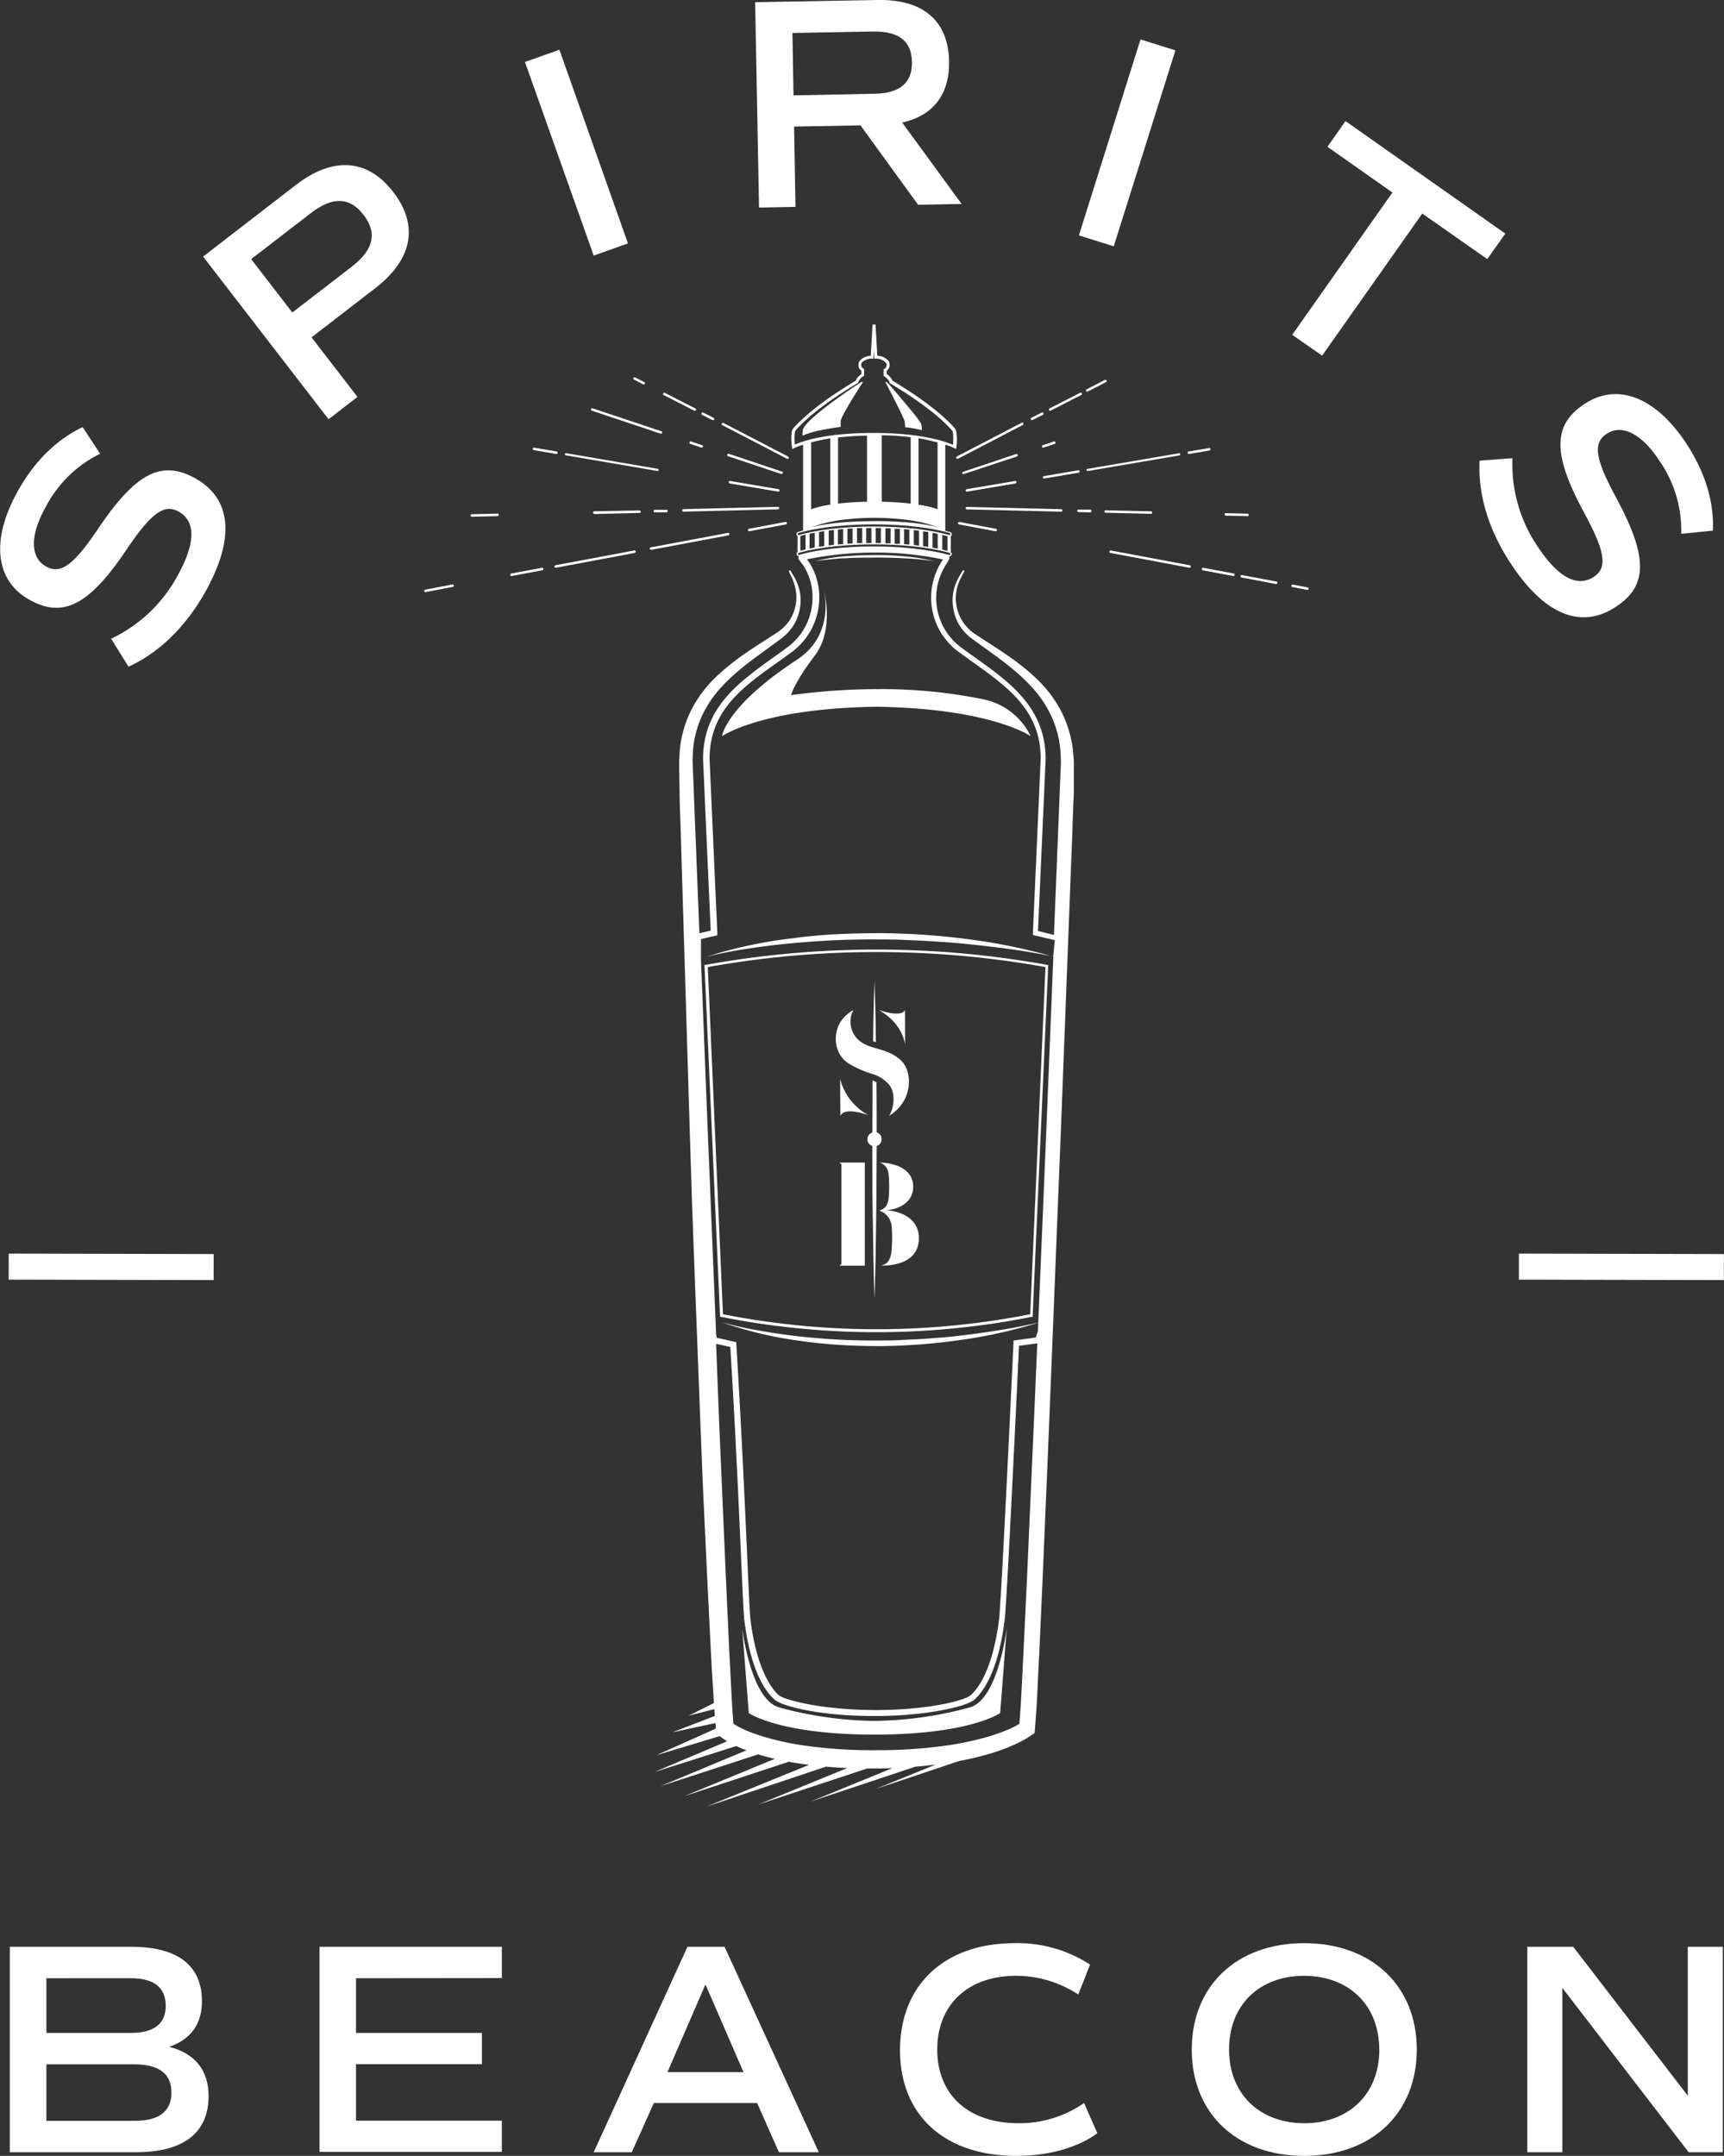 <svg xmlns="http://www.w3.org/2000/svg" viewBox="0 0 331.04 413.91"><rect x="0" y="0" width="331.04" height="413.91" fill="#333333" stroke="none"/><defs><style>.cls-1{fill:#fff;}</style></defs><g id="Layer_2" data-name="Layer 2"><g id="Layer_1-2" data-name="Layer 1"><rect class="cls-1" x="308.85" y="223.55" width="5" height="39.36" transform="translate(67.4 554.02) rotate(-89.87)"/><rect class="cls-1" x="18.85" y="223.55" width="5" height="39.36" transform="translate(-221.93 264.02) rotate(-89.87)"/><path class="cls-1" d="M186.18,327.82a72.36,72.36,0,0,1-18.26,2.58,72.41,72.41,0,0,1-18.27-2.58c-5.56-1.5-7.14-15.34-7.14-15.34l1.27,16.41s5.83,4.14,24.14,4.14,24.13-4.14,24.13-4.14l1.27-16.41S191.74,326.32,186.18,327.82Z"/><path class="cls-1" d="M154.11,83.65a4.24,4.24,0,0,1,.06-1.18c.93-2.51,11.22-9.13,11.22-9.13h.33s-4.29,6.54-4.29,7.54c0,.31,0,.7,0,1.08,0,0-1.63.19-3.76.63A16.39,16.39,0,0,0,154.11,83.65Z"/><path class="cls-1" d="M170,73.34h.25c.34.18,4.66,5.38,5.29,6.16,1.34,1.66,1.38,2,1.38,2a5.42,5.42,0,0,1,.1,1.09s-.78-.2-1.71-.36c-.64-.11-1.5-.21-1.5-.21,0-.42-.1-.91-.09-1.09C173.67,80.37,170,73.34,170,73.34Z"/><path class="cls-1" d="M197.92,141.35h0a13,13,0,0,0-9.11-7.09,96.87,96.87,0,0,0-20.53-1.95h0a121.39,121.39,0,0,0-16.36,1.15s.41-2.14,4.51-7.55c3.88-5.11,1.76-12.55,1.76-12.55s2.3,8.42-5.17,13.31c-13.74,9-14.38,14.68-14.38,14.68s7.55-5.36,29.64-5.66C190.37,136,197.92,141.35,197.92,141.35Z"/><line class="cls-1" x1="168.28" y1="132.31" x2="168.28" y2="132.31"/><path class="cls-1" d="M156.48,107.75a34,34,0,0,1,5.68-.94c1.91-.17,3.84-.23,5.76-.25s3.84.08,5.75.25a34,34,0,0,1,5.68.94c-.95-.16-1.9-.27-2.85-.36s-1.9-.16-2.86-.2c-1.9-.1-3.81-.16-5.72-.14s-3.82,0-5.73.14c-1,0-1.91.11-2.86.21S157.43,107.59,156.48,107.75Z"/><path class="cls-1" d="M168.31,255.77a153.19,153.19,0,0,1-29.82-2.94l-.22,0-3-67.59.25,0a184.45,184.45,0,0,1,65.52,0l.24,0-3,67.59-.22,0A153.27,153.27,0,0,1,168.31,255.77Zm-29.49-3.45a152.42,152.42,0,0,0,59,0l2.93-66.65a183.44,183.44,0,0,0-64.84,0Z"/><path class="cls-1" d="M138.67,253.88a73.91,73.91,0,0,0,7.51,1.65c2.52.45,5.06.8,7.6,1.08a128.52,128.52,0,0,0,15.32.75c1.28,0,2.56,0,3.83-.08s2.56-.12,3.83-.19,2.56-.19,3.83-.28,2.55-.24,3.82-.39q3.83-.44,7.61-1.06c2.54-.4,5-.9,7.56-1.48a93.16,93.16,0,0,1-15.06,3.37,115.23,115.23,0,0,1-15.41,1.19q-3.87,0-7.74-.21c-2.57-.19-5.14-.41-7.69-.79A74.72,74.72,0,0,1,138.67,253.88Z"/><path class="cls-1" d="M208.76,75.2a.24.24,0,0,1-.11-.45l3.51-1.81a.24.24,0,0,1,.32.1.24.24,0,0,1-.1.32l-3.51,1.81A.23.23,0,0,1,208.76,75.2Z"/><path class="cls-1" d="M201.65,78.86a.23.23,0,0,1-.21-.13.23.23,0,0,1,.1-.32l5.87-3a.24.24,0,0,1,.32.1.24.24,0,0,1-.1.32l-5.87,3Z"/><path class="cls-1" d="M198.15,80.66a.24.24,0,0,1-.21-.13.24.24,0,0,1,.1-.32l2-1a.24.24,0,0,1,.22.43l-2,1A.2.2,0,0,1,198.15,80.66Z"/><path class="cls-1" d="M183.85,88.08a.26.26,0,0,1-.22-.13.24.24,0,0,1,.11-.32l12.44-6.46a.24.24,0,0,1,.32.1.23.23,0,0,1-.1.32L184,88.05Z"/><path class="cls-1" d="M200.32,85.94a.24.24,0,0,1-.23-.16.23.23,0,0,1,.15-.3l2.13-.72a.24.24,0,0,1,.15.46l-2.13.71Z"/><path class="cls-1" d="M185,91.05a.22.22,0,0,1-.22-.17.23.23,0,0,1,.15-.3l10.2-3.41a.24.24,0,0,1,.3.16.23.23,0,0,1-.15.3L185.1,91Z"/><path class="cls-1" d="M228.28,87.16a.23.23,0,0,1-.23-.2.22.22,0,0,1,.19-.27l3.93-.67a.24.24,0,0,1,.27.2.23.23,0,0,1-.19.27l-3.93.67Z"/><path class="cls-1" d="M208.84,90.43a.21.21,0,0,1-.2-.17.21.21,0,0,1,.17-.24l17.59-3a.2.2,0,0,1,.23.17.2.2,0,0,1-.16.24l-17.59,3Z"/><path class="cls-1" d="M200.49,91.88a.25.25,0,0,1-.24-.2.24.24,0,0,1,.2-.27L207,90.29a.24.24,0,1,1,.08.47l-6.59,1.12Z"/><path class="cls-1" d="M185.66,94.4a.23.23,0,0,1-.23-.2.24.24,0,0,1,.19-.28l9.29-1.57a.23.23,0,0,1,.27.19.24.24,0,0,1-.19.28l-9.29,1.57Z"/><path class="cls-1" d="M239.54,99.1h0l-4.16-.1a.24.24,0,0,1-.23-.25.22.22,0,0,1,.25-.23l4.15.1a.25.25,0,0,1,.24.25A.24.24,0,0,1,239.54,99.1Z"/><path class="cls-1" d="M221,98.65h0l-8.69-.21a.23.23,0,0,1-.23-.24.23.23,0,0,1,.24-.23l8.7.2a.25.25,0,0,1,.23.25A.23.23,0,0,1,221,98.65Z"/><path class="cls-1" d="M209.33,98.37h0l-2.25-.05a.24.24,0,0,1-.23-.25.22.22,0,0,1,.24-.23l2.25,0a.25.25,0,0,1,.23.25A.23.23,0,0,1,209.33,98.37Z"/><path class="cls-1" d="M203.79,98.24h0l-18.14-.44a.23.23,0,0,1-.23-.24.27.27,0,0,1,.25-.24l18.13.44A.24.24,0,0,1,204,98,.23.23,0,0,1,203.79,98.24Z"/><path class="cls-1" d="M251,113.25H251l-2.84-.54a.24.24,0,0,1-.19-.28.25.25,0,0,1,.28-.19l2.84.54a.23.23,0,0,1,.19.28A.24.24,0,0,1,251,113.25Z"/><path class="cls-1" d="M245,112.12h0l-6.6-1.24a.24.24,0,0,1-.19-.28.24.24,0,0,1,.28-.19l6.6,1.24a.25.25,0,0,1,.19.28A.24.24,0,0,1,245,112.12Z"/><path class="cls-1" d="M236.85,110.6h0l-5.88-1.1a.24.24,0,0,1-.19-.28A.24.24,0,0,1,231,109l5.88,1.1a.24.24,0,0,1,.19.28A.23.23,0,0,1,236.85,110.6Z"/><path class="cls-1" d="M228.37,109h0l-15.16-2.84a.24.24,0,0,1-.19-.28.25.25,0,0,1,.28-.19l15.16,2.84a.25.25,0,0,1,.19.28A.24.24,0,0,1,228.37,109Z"/><path class="cls-1" d="M191.21,102h-.05l-7-1.31a.25.25,0,0,1-.19-.28.24.24,0,0,1,.28-.19l7,1.31a.25.25,0,0,1,.19.28A.23.23,0,0,1,191.21,102Z"/><path class="cls-1" d="M123.62,73.8a.2.2,0,0,1-.11,0l-1.76-.91a.24.24,0,0,1-.11-.32.25.25,0,0,1,.33-.1l1.76.91a.24.24,0,0,1-.11.45Z"/><path class="cls-1" d="M133.43,78.85a.2.2,0,0,1-.11,0l-5.87-3a.24.24,0,0,1-.11-.32.24.24,0,0,1,.33-.1l5.86,3a.24.24,0,0,1,.11.32A.26.26,0,0,1,133.43,78.85Z"/><path class="cls-1" d="M136.92,80.65a.2.2,0,0,1-.11,0l-2-1a.25.25,0,0,1-.1-.33.24.24,0,0,1,.32-.1l2,1a.24.24,0,0,1-.11.45Z"/><path class="cls-1" d="M151.23,88.08a.2.2,0,0,1-.11,0l-12.45-6.47a.24.24,0,0,1,.22-.42l12.45,6.47a.24.24,0,0,1,.1.32A.24.24,0,0,1,151.23,88.08Z"/><path class="cls-1" d="M134.76,85.93h-.08l-2.13-.71a.25.25,0,0,1-.15-.31.24.24,0,0,1,.3-.15l2.13.72a.23.23,0,0,1,.15.3A.22.22,0,0,1,134.76,85.93Z"/><path class="cls-1" d="M150.05,91H150l-10.2-3.41a.24.24,0,0,1,.15-.46l10.21,3.41a.24.24,0,0,1,.15.3A.26.26,0,0,1,150.05,91Z"/><path class="cls-1" d="M126.92,83.26h-.07l-13.2-4.41a.23.23,0,0,1-.15-.3.22.22,0,0,1,.3-.15l13.2,4.4a.25.25,0,0,1,.15.31A.26.26,0,0,1,126.92,83.26Z"/><path class="cls-1" d="M106.79,87.15h0l-4.28-.73a.24.24,0,0,1-.2-.27.25.25,0,0,1,.28-.2l4.28.73a.24.24,0,0,1,.2.27A.25.25,0,0,1,106.79,87.15Z"/><path class="cls-1" d="M126.23,90.42h0l-17.58-3a.2.2,0,0,1-.17-.24.21.21,0,0,1,.24-.17l17.58,3a.2.2,0,0,1,.17.24A.2.2,0,0,1,126.23,90.42Z"/><path class="cls-1" d="M149.41,94.39h0l-9.29-1.57a.25.25,0,0,1-.19-.28.24.24,0,0,1,.28-.19l9.28,1.57a.25.25,0,0,1,.2.28A.25.25,0,0,1,149.41,94.39Z"/><path class="cls-1" d="M90.6,99.21a.25.25,0,0,1-.24-.24.24.24,0,0,1,.24-.24l4.93-.12c.13,0,.24.1.24.23a.23.23,0,0,1-.23.25l-4.93.12Z"/><path class="cls-1" d="M114.11,98.64a.24.24,0,0,1-.24-.23.26.26,0,0,1,.24-.25L122.8,98h0a.23.23,0,0,1,.23.24.23.23,0,0,1-.23.24l-8.69.21Z"/><path class="cls-1" d="M125.74,98.36a.23.23,0,0,1-.24-.23.25.25,0,0,1,.23-.25l2.25,0a.24.24,0,0,1,0,.48l-2.24,0Z"/><path class="cls-1" d="M131.28,98.23A.23.23,0,0,1,131,98a.24.24,0,0,1,.23-.25l18.14-.44a.24.24,0,0,1,0,.48l-18.13.44Z"/><path class="cls-1" d="M81.7,113.69a.27.27,0,0,1-.24-.2.25.25,0,0,1,.19-.28l5.22-1a.25.25,0,0,1,.28.19.24.24,0,0,1-.19.28l-5.22,1Z"/><path class="cls-1" d="M98.22,110.59a.23.23,0,0,1-.23-.2.25.25,0,0,1,.19-.28l5.88-1.1a.25.25,0,0,1,.28.19.24.24,0,0,1-.19.28l-5.88,1.1Z"/><path class="cls-1" d="M106.7,109a.23.23,0,0,1-.23-.2.24.24,0,0,1,.19-.28l15.15-2.84a.24.24,0,0,1,.09.47L106.74,109Z"/><path class="cls-1" d="M125,105.56a.24.24,0,0,1-.23-.19.24.24,0,0,1,.19-.28l14.82-2.78a.24.24,0,0,1,.28.19.25.25,0,0,1-.19.28l-14.82,2.78Z"/><path class="cls-1" d="M143.87,102a.24.24,0,0,1-.24-.2.25.25,0,0,1,.19-.28l7-1.31a.23.23,0,0,1,.28.19.24.24,0,0,1-.19.28l-7,1.31Z"/><path class="cls-1" d="M167.74,199.94l.45.14-.06-4.3c-.07-2.54-.11-5.09-.21-7.63-.1,2.54-.14,5.09-.21,7.63l-.06,4.13Z"/><path class="cls-1" d="M174.51,208.05a7.39,7.39,0,0,1-2.1,4.83,8.13,8.13,0,0,1-1.79,1.41c.49-.28,1.77-3.73.21-5.9a6.79,6.79,0,0,0-3.32-2.2,19.55,19.55,0,0,1-4.73-2.12,5.5,5.5,0,0,1-2.27-4.09,6.33,6.33,0,0,1,.81-3.68,7,7,0,0,1,2.58-2.4,3.82,3.82,0,0,0-.58,2,4.77,4.77,0,0,0,1.73,3.94,7.4,7.4,0,0,0,2.33,1.17c1.79.56,3.7.95,5.18,2.2A4.86,4.86,0,0,1,174,205,6.75,6.75,0,0,1,174.51,208.05Zm-13.19-.92v.57l.05,6.59c.69-1.94,5.34-.21,5.42-.16A11.07,11.07,0,0,1,161.32,207.13Zm12.45-13.23c-.72,1.58-5,0-5.06,0,4.75,2.64,5.08,6.65,5.08,6.65v-4.37Z"/><path class="cls-1" d="M166.06,243h-4.91l.42-.3v-19.2l-.42-.3h4.91Zm10.39-5.31c0,5-5.41,5.31-7.24,5.31.79-.27,1.86-.6,2-3.15,0,0,.1-1.09.1-2.16s-.1-2.21-.1-2.21a3.43,3.43,0,0,0-2.38-3.05c.65-.25,1.71-.52,1.84-2.73,0,0,.07-1,.07-1.88s-.07-1.94-.07-1.94c-.1-2.13-1.27-2.48-1.74-2.68,1.49,0,6.42.57,6.42,4.62,0,3.4-3.32,4.39-5.18,4.54C172.43,232.5,176.45,233.61,176.45,237.73Z"/><path class="cls-1" d="M169.28,218.69a1.35,1.35,0,0,0-.94-1.29c0-3.22,0-6.43-.05-9.64-.24-.12-.49-.23-.74-.33,0,3.32,0,6.64-.05,10a1.35,1.35,0,0,0-.94,1.29,1.36,1.36,0,0,0,.94,1.3c0,4.66,0,9.32.1,14l.11,7.64c.07,2.54.11,5.09.21,7.63.1-2.54.14-5.09.21-7.63l.11-7.64c.07-4.66.07-9.32.1-14A1.35,1.35,0,0,0,169.28,218.69Z"/><path class="cls-1" d="M206.2,151.55l0-3.62v-1.87l-.17-2a22,22,0,0,0-2.27-7.52,23.51,23.51,0,0,0-4.63-6.14c-3.63-3.53-7.87-6-11.81-8.61a8.51,8.51,0,0,1-2.37-2.3,8.34,8.34,0,0,1-1.26-3.09,8,8,0,0,1,.06-3.4,8.82,8.82,0,0,1,.56-1.64c.24-.53.54-1.05.82-1.59h0a.16.16,0,0,0-.06-.23.19.19,0,0,0-.25.06c-.29.52-.62,1-.9,1.57a10.72,10.72,0,0,0-.67,1.7,8.61,8.61,0,0,0-.24,3.64A9,9,0,0,0,184.2,120a9.54,9.54,0,0,0,2.48,2.66c3.86,2.85,7.92,5.46,11.2,9a21.75,21.75,0,0,1,4,5.84,19.86,19.86,0,0,1,1.76,6.85l.08,1.78-.07,1.79-.14,3.6-.29,7.18-.84,20.8-3.07-.76c.87-19.38,1.47-32.95,1.47-33,0-9.83-6.84-14.71-13.45-19.43-.88-.63-1.76-1.25-2.62-1.89a11.83,11.83,0,0,1-3.16-15.86l.74-1.22v-.16a.51.51,0,0,0-.08-.33h0a.54.54,0,0,0,.51-.3.43.43,0,0,0-.15-.53c0-.61,0-2.25,0-3.06a.44.44,0,0,0,.17-.19.45.45,0,0,0-.31-.62l-.92-.26V85.36a11.64,11.64,0,0,1,1.72.68l.35.19.07-.4a11.23,11.23,0,0,0,0-2.87,1.5,1.5,0,0,0-.36-.8c-3.13-3.48-8.19-6.84-11.91-9.06a2.9,2.9,0,0,0-1.1-1.27v-.67a1.32,1.32,0,0,0,.55-1.08,1.49,1.49,0,0,0-.06-.4l0-.08a1.57,1.57,0,0,0-.14-.29,2.91,2.91,0,0,0-2.17-1l-.34-6h-.57l-.34,6a2.89,2.89,0,0,0-2.16,1,1.4,1.4,0,0,0-.15.3.32.32,0,0,0,0,.09,1.37,1.37,0,0,0-.06.39,1.32,1.32,0,0,0,.55,1.08v.67a2.9,2.9,0,0,0-1.1,1.27c-3.72,2.22-8.78,5.58-11.91,9.06a1.5,1.5,0,0,0-.36.8,10.87,10.87,0,0,0,.06,2.87l.06.4.35-.2a14.52,14.52,0,0,1,1.72-.67v16.48l-.92.26a.45.45,0,0,0-.31.62.44.44,0,0,0,.17.19c0,.81,0,2.45,0,3.06a.43.43,0,0,0-.15.53.53.53,0,0,0,.42.28.53.53,0,0,0-.1.35v.19l.89,1.17a11.11,11.11,0,0,1,1.8,6.58,11.86,11.86,0,0,1-4.95,9.3c-.86.64-1.74,1.26-2.62,1.89C141.86,131,135,135.86,135,145.72c0,0,.6,13.57,1.47,32.95l-2.17.51-.82-20.55-.28-7.19-.15-3.59-.07-1.79.07-1.77a19.65,19.65,0,0,1,1.73-6.82,21.65,21.65,0,0,1,4-5.83c3.26-3.48,7.31-6.1,11.17-9a9.69,9.69,0,0,0,2.49-2.69,9.05,9.05,0,0,0,1.2-3.45,8.45,8.45,0,0,0-.25-3.64,9.25,9.25,0,0,0-.67-1.7c-.28-.55-.61-1-.91-1.57a.16.16,0,0,0-.22-.07.18.18,0,0,0-.09.23v0c.25.55.54,1.09.75,1.62a10,10,0,0,1,.49,1.65,7.79,7.79,0,0,1,0,3.33,8,8,0,0,1-1.3,3,8.74,8.74,0,0,1-2.33,2.16l-3,1.94c-1,.65-2,1.29-3,2a44.2,44.2,0,0,0-5.82,4.7,23.55,23.55,0,0,0-4.61,6.28,21.72,21.72,0,0,0-2.15,7.63l-.12,2,0,1.87.08,3.62c0,2.4.12,4.79.19,7.19l1.74,57.54.45,14.38L133.4,245l1.11,28.76c.2,4.79.36,9.59.59,14.38l.68,14.38.71,14.38c.12,2.4.26,4.79.42,7.2l.18,2.87-4.86,2.42,4.94-1.25.1,1.3-8.17,3.15,8.29-1.78.05.68,0,.39L126,337l12.2-3.68.42.31,0,0a11.67,11.67,0,0,0,1,.68l-14,5.92,15.75-5,1.07.47.91.34-16.54,6.89,18.79-6.11.52.17c.88.26,1.77.48,2.66.69l-17.37,7.16,20.06-6.6c.67.13,1.35.24,2,.34s1.26.16,1.9.25l-19.82,8.06,23.05-7.71q2,.18,4.08.27l-17.09,7,20.93-6.92,1.67,0c1.06,0,2.12,0,3.19-.08l-15.66,6.41,20-6.66c1.31-.11,2.63-.25,3.94-.42l-11.5,4.68,16.08-5.38a57.28,57.28,0,0,0,5.93-1.41c.6-.18,1.21-.39,1.81-.59s1.21-.44,1.81-.69l.9-.39.91-.42c.3-.15.61-.31.91-.48s.57-.31,1.05-.63l1.11-.75.1-1.25h0l.27-3.77.19-3.61.35-7.2.65-14.39,1.21-28.76,2.3-57.51,2.21-57.51c0-1.2.1-2.4.12-3.6S206.21,152.75,206.2,151.55ZM152.63,85.36a10.3,10.3,0,0,1,0-2.33.9.9,0,0,1,.21-.49c3.11-3.45,8.17-6.8,11.87-9l.08-.05,0-.1a2.35,2.35,0,0,1,1-1.17l.14-.08v-1.3l-.15-.08a.79.79,0,0,1-.41-.68,1.11,1.11,0,0,1,0-.23l0,0a.61.61,0,0,1,.09-.18,2.57,2.57,0,0,1,2-.82l.25,0,.09-1.56.09,1.56.25,0a2.57,2.57,0,0,1,2,.83.67.67,0,0,1,.08.17l.27-.1-.25.15a.7.7,0,0,1,0,.23.79.79,0,0,1-.41.68l-.15.08v1.3l.14.08a2.35,2.35,0,0,1,1,1.17l0,.1.08.05c3.7,2.2,8.76,5.55,11.87,9a.9.9,0,0,1,.21.49h0a10.3,10.3,0,0,1,0,2.33c-1.27-.57-5.89-2.29-15.28-2.29S153.9,84.79,152.63,85.36Zm9.13,14.44a50,50,0,0,1,12.31,0,25.55,25.55,0,0,1,6,1.42,25.65,25.65,0,0,0-3-.59c-1-.16-2-.27-3-.35-2-.16-4.07-.24-6.1-.23s-4.07.08-6.1.24c-1,.08-2,.19-3,.34a25.65,25.65,0,0,0-3,.59A25.55,25.55,0,0,1,161.76,99.8Zm-6-2V84.93c.41-.11.85-.21,1.35-.32s1.34-.3,2.31-.46V96.9A18.81,18.81,0,0,0,155.78,97.77Zm5.16-1.08V84c1.5-.18,3.33-.32,5.57-.37V96.33C164.27,96.37,162.44,96.52,160.94,96.69Zm8.39-.36V83.58c2.23,0,4.06.19,5.56.37V96.69C173.4,96.52,171.56,96.37,169.33,96.33Zm7.06.57V84.15c1,.16,1.79.33,2.37.48l1.29.3V97.77A18.81,18.81,0,0,0,176.39,96.9Zm-23,5.4s5-1.65,14.41-1.65,14.51,1.63,14.56,1.65a.19.19,0,0,1,.12.25.19.19,0,0,1-.19.13h-.06c-.05,0-5.06-1.62-14.43-1.62s-14.23,1.61-14.28,1.62a.2.2,0,1,1-.13-.37Zm28.56.61v2.83l-1-.25v-2.84Zm-1.87-.46v2.86c-.3-.07-.63-.13-1-.19v-2.86Zm-1.82-.33V105l-1-.15V102Zm-1.77-.26v2.87l-1-.12v-2.87Zm-1.86-.21v2.88l-1-.09v-2.88Zm-1.82-.15v2.88l-1,0v-2.89Zm-1.77-.1v2.89l-1,0v-2.88Zm-1.87-.05v2.88h-1v-2.88Zm-1.82,0v2.89h-1v-2.89Zm-1.77,0v2.89l-1,0v-2.89Zm-1.84.08v2.88l-1,.05v-2.88Zm-1.82.11v2.88l-1,.09v-2.88Zm-1.77.17v2.87l-1,.12v-2.87Zm-1.86.23v2.87l-1,.15v-2.86Zm-1.82.3v2.86l-1,.19v-2.85Zm-1.77.38v2.84l-1,.25v-2.83C153.89,102.85,154.23,102.75,154.74,102.63Zm-1.18,3.89a.19.19,0,0,1-.25-.13.2.2,0,0,1,.12-.25s5-1.64,14.41-1.64,14.51,1.62,14.56,1.64a.2.2,0,0,1-.07.39h-.06c-.05,0-5.06-1.63-14.43-1.63S153.61,106.5,153.56,106.52Zm45,167.12-1.27,28.75-.68,14.37-.36,7.19-.2,3.59-.25,3.41a18.92,18.92,0,0,1-3,1.43c-.55.22-1.11.41-1.66.6s-1.12.37-1.69.53a58.28,58.28,0,0,1-6.94,1.49,93.17,93.17,0,0,1-14.17,1,91.93,91.93,0,0,1-14.17-.94,52.76,52.76,0,0,1-6.93-1.49c-1.14-.32-2.25-.71-3.35-1.13a18.09,18.09,0,0,1-3-1.51l-.25-3.42-.19-3.59-.37-7.18-.66-14.38-1.25-28.75L137.5,258l2.73.61c1,16,1.63,30.54,2.06,40.18.3,6.74.5,11.18.64,12.31,1.24,9.91,4.16,13.78,5.8,15.21s9.58,3.21,19.2,3.14h1.42c8.51-.13,16.14-1.73,17.75-3.14s4.56-5.3,5.8-15.21c.3-2.34,1.23-20.08,2.77-52.72l3.51-.47Zm3.73-90A111.34,111.34,0,0,0,186,180.33a136.44,136.44,0,0,0-16.9-1.17c-2.83,0-5.66.06-8.48.2s-5.64.41-8.44.78a88.75,88.75,0,0,0-16.54,3.54c2.74-.67,5.5-1.19,8.28-1.6s5.57-.76,8.36-1a160,160,0,0,1,16.81-.71c1.4,0,2.8,0,4.21.07s2.8.11,4.2.19,2.8.18,4.2.27,2.8.22,4.2.37c2.79.28,5.58.61,8.36,1s5.36.83,8,1.36l-1.31,32.52-1.65,39.41-.42,1.23-4.27.58,0,.47c-1.56,32.92-2.49,50.78-2.78,53.11-1.24,9.89-4.21,13.43-5.42,14.5s-8.12,2.79-17.58,2.86h-.88c-9.74,0-17.28-1.87-18.42-2.86s-4.19-4.61-5.43-14.5c-.13-1.08-.33-5.51-.63-12.22-.43-9.73-1.09-24.43-2.08-40.62l0-.42-3.75-.85-.13-.57-1.65-40.12-1.26-31.77c0-1.32,0-2.89,0-4.08l3.14-.73,0-.47c-.88-19.61-1.49-33.4-1.49-33.4,0-9.24,6.3-13.74,13-18.51.89-.63,1.77-1.26,2.64-1.9a12.93,12.93,0,0,0,5.41-10.16,12.34,12.34,0,0,0-2-7.27l-.35-.47a64.08,64.08,0,0,1,13.1-1.3,61.32,61.32,0,0,1,13,1.32l-.31.52a13,13,0,0,0-1.89,8,12.87,12.87,0,0,0,5.35,9.31c.86.64,1.74,1.27,2.63,1.9,6.67,4.77,13,9.27,13,18.49,0,0-.61,13.79-1.49,33.42l0,.46,4.21,1Z"/><path class="cls-1" d="M40.05,402.42c0,7.08-4.81,10.79-14,10.79H1.89V373.77H25.26c8.88,0,13.52,3.6,13.52,10.44,0,4.41-2.15,7.31-6.27,8.76C37.5,394.3,40.05,397.49,40.05,402.42ZM8.91,390.3H25.09c4.47,0,6.73-1.74,6.73-5.22s-2.26-5.28-6.67-5.28H8.91Zm24,11.43q0-5.4-7.13-5.4H8.91v10.85H25.84C30.54,407.18,32.92,405.38,32.92,401.73Z"/><path class="cls-1" d="M68.36,379.8v10.5H92.54v6H68.36v10.85h28v6h-35V373.77h35v6Z"/><path class="cls-1" d="M145.38,403.76H125.55l-4.24,9.45H114L132,373.77h7.13l18.1,39.44h-7.66Zm-17.22-5.92h14.61L135.46,381Z"/><path class="cls-1" d="M172.82,393.61c0-12.53,8.58-20.54,22-20.54a25.43,25.43,0,0,1,14.49,4.12l-2.26,5.74a21.73,21.73,0,0,0-11.94-3.59c-9.34,0-15.14,5.63-15.14,14.15,0,8.7,6,14.15,15.6,14.15a21.68,21.68,0,0,0,12.59-3.88l2.55,5.8c-3.77,2.78-9.4,4.35-15.55,4.35C181.34,413.91,172.82,406.08,172.82,393.61Z"/><path class="cls-1" d="M228.84,393.49c0-12.24,8.64-20.42,21.58-20.42s21.63,8.18,21.63,20.42-8.64,20.42-21.63,20.42S228.84,405.73,228.84,393.49Zm36,0c0-8.47-5.8-14.15-14.44-14.15S236,385,236,393.49s5.85,14.15,14.44,14.15S264.86,402,264.86,393.49Z"/><path class="cls-1" d="M330.81,373.77v39.44h-6.56L300,381.66v31.55h-6.73V373.77h8.82l22,28.59V373.77Z"/><path class="cls-1" d="M24.68,128l-3.35-5.37A28.16,28.16,0,0,0,33.9,110.88c3.61-6.35,3.82-10.7.45-12.63-2.83-1.61-5.34.23-10.23,7.53-7.12,10.5-12.09,13-18.59,9.3S-1.82,103.49,3.58,94c3.22-5.64,7.36-9.63,12.29-12l3.36,5.12A23.26,23.26,0,0,0,8.9,97.11c-3.13,5.49-3.21,9.85-.09,11.63,2.82,1.61,5.31-.18,10.2-7.47,7.14-10.55,12.11-13.06,18.62-9.36,6.95,4,7.49,11.68,1.64,22C35.48,120.53,30.46,125.35,24.68,128Z"/><path class="cls-1" d="M75.49,36.84c5,6.43,3.71,13-3.45,18.5L59.82,64.77,68.64,76.2l-5.55,4.29L39,49.26,56.76,35.55C63.93,30,70.57,30.46,75.49,36.84Zm-5.69,4.4c-2.66-3.44-5.95-3.54-10.13-.31L48.23,49.75,56.13,60l11.44-8.82C71.75,47.94,72.49,44.73,69.8,41.24Z"/><path class="cls-1" d="M100.8,11.9l6.62-2.35,13.16,37.18L114,49.07Z"/><path class="cls-1" d="M176.29,39.31,165.23,24.07l-12.75.23.27,15.42-7,.13L145,.42,168.58,0c8.69-.15,13.52,4,13.66,11.77.12,6.37-3.06,10.43-9,11.76l11.41,15.63Zm-23.92-21L167.91,18c4.93-.09,7.27-2.11,7.2-6.11S172.63,6,167.7,6.05l-15.54.28Z"/><path class="cls-1" d="M219,7.57l6.7,2.1L213.86,47.29l-6.69-2.1Z"/><path class="cls-1" d="M285.58,49.74,273.1,41,253.87,68.28l-5.74-4,19.24-27.32-12.48-8.78,3.47-4.93,30.69,21.6Z"/><path class="cls-1" d="M284.11,88.44l6.31-.47A28.06,28.06,0,0,0,295,104.53c3.95,6.15,7.71,8.35,11,6.25,2.73-1.76,2.27-4.84-1.93-12.55-6-11.17-5.94-16.74.35-20.78s13.68-1.15,19.58,8c3.51,5.47,5.13,11,4.91,16.43l-6.09.61a23.34,23.34,0,0,0-4-13.76c-3.42-5.32-7.25-7.41-10.27-5.46-2.74,1.76-2.3,4.79,1.9,12.5,6,11.22,6,16.78-.32,20.83-6.74,4.33-13.83,1.24-20.23-8.71C285.73,101.47,283.78,94.79,284.11,88.44Z"/></g></g></svg>